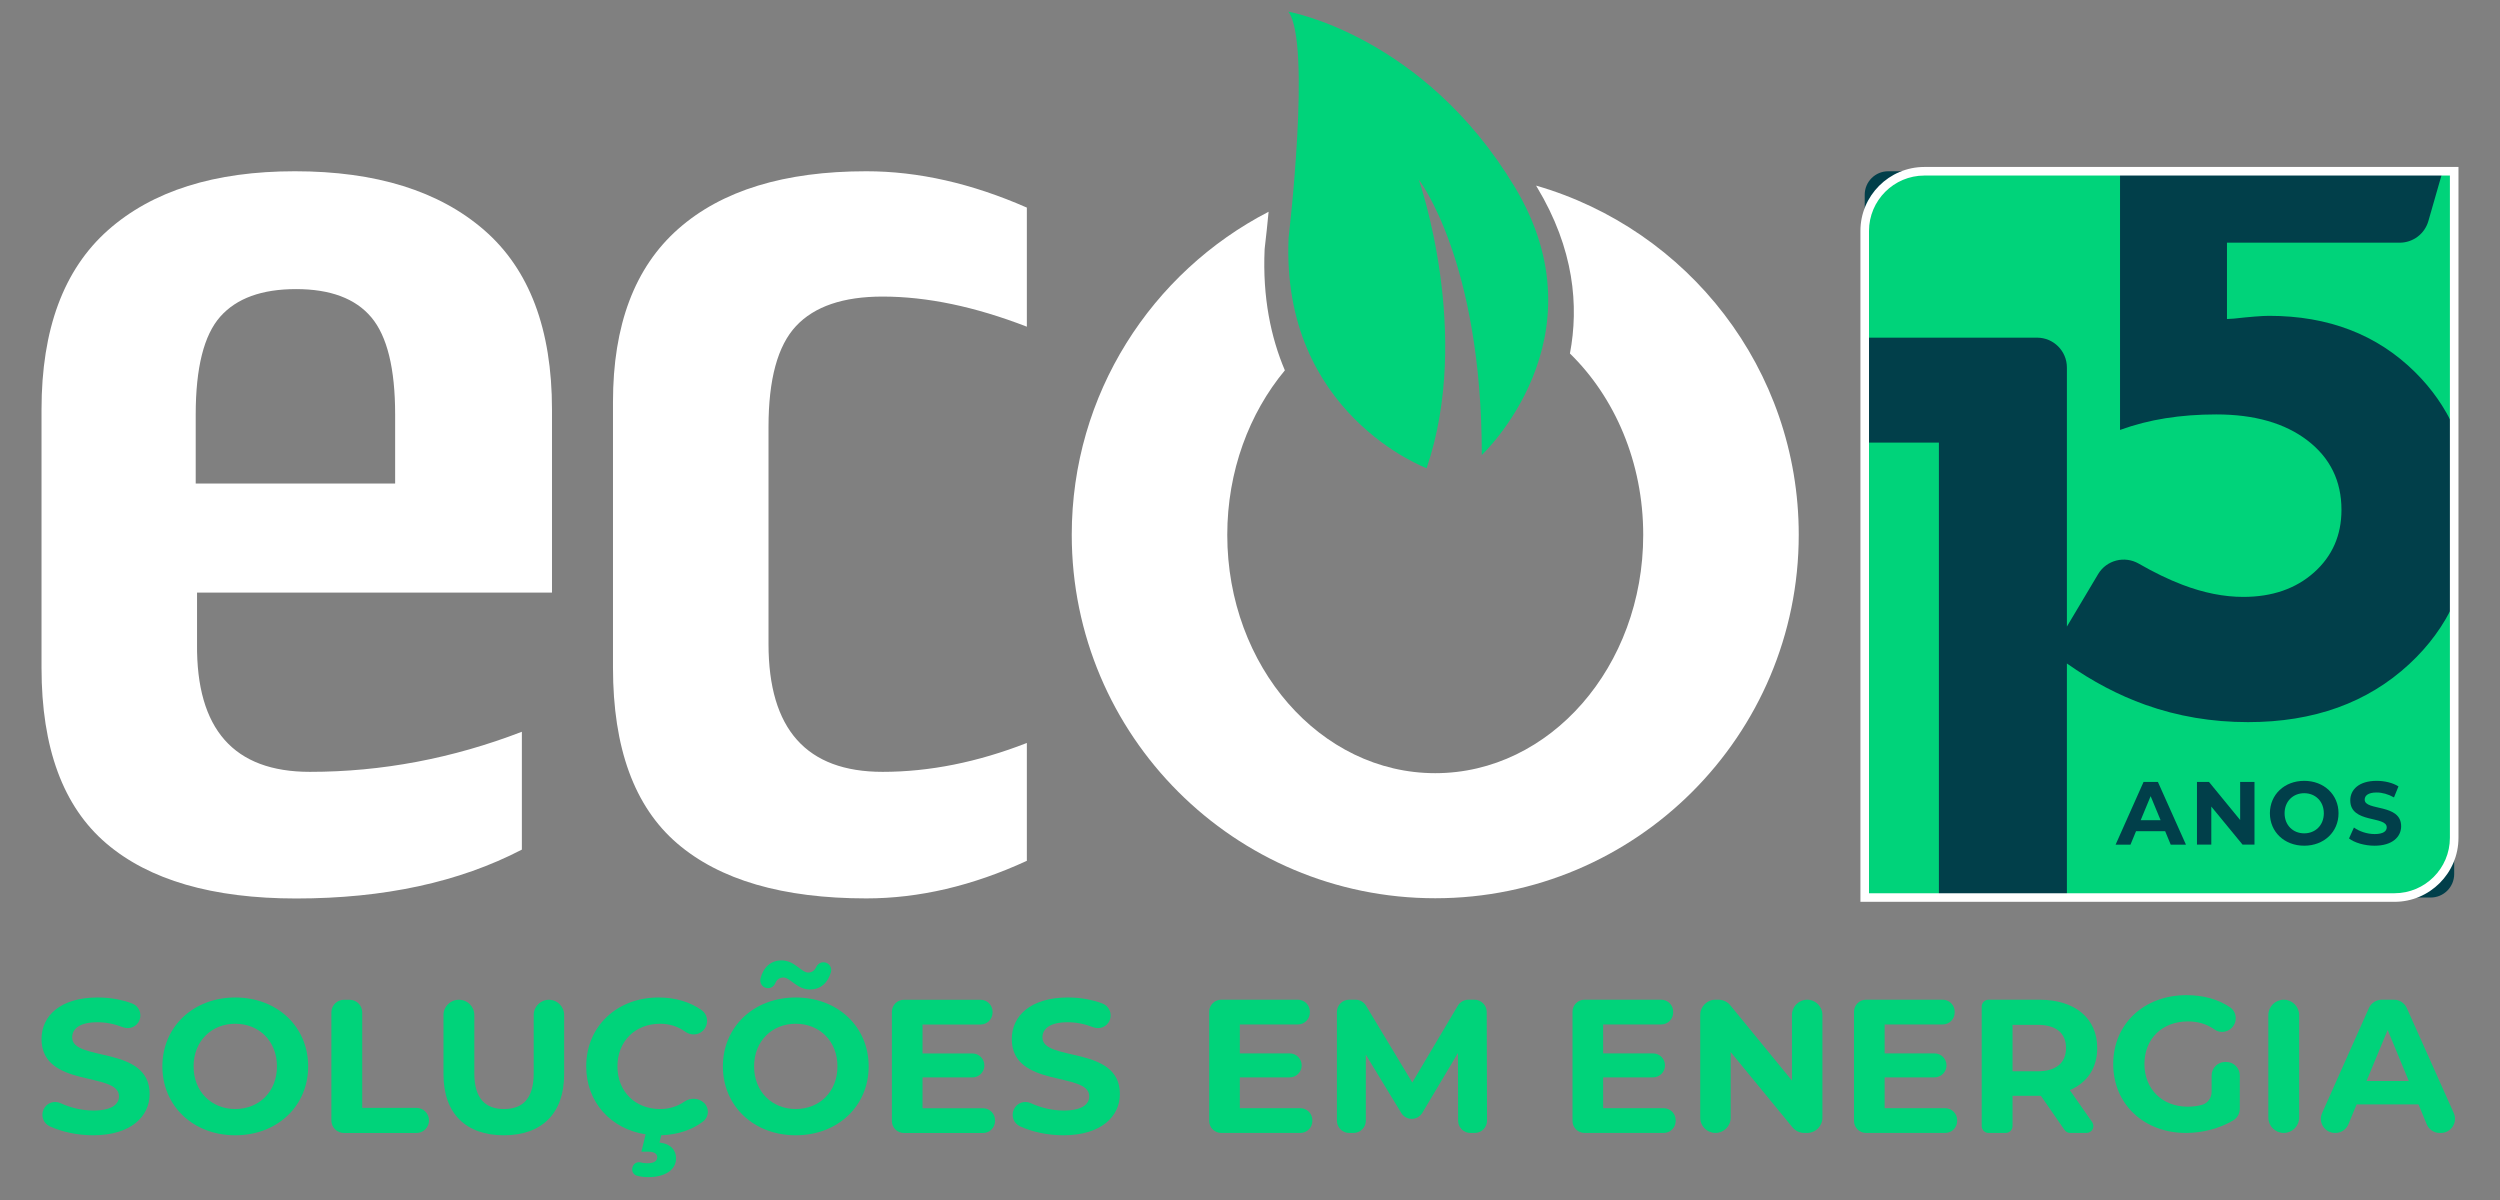 <?xml version="1.0" encoding="UTF-8"?>
<svg xmlns="http://www.w3.org/2000/svg" xmlns:xlink="http://www.w3.org/1999/xlink" xmlns:inkscape="http://www.inkscape.org/namespaces/inkscape" version="1.1" width="1000" height="480" viewBox="0 0 1000 480">
  <rect x="0" y="0" width="1000" height="480" fill="#808080" stroke="none"/>
  <defs>
    <clipPath id="clip_0">
      <path transform="matrix(1,0,0,-1,0,480)" d="M0 480H1000V0H0Z"></path>
    </clipPath>
  </defs>
  <g>
    <g clip-path="url(#clip_0)">
      <path transform="matrix(1,0,0,-1,78.815,257.583)" d="M0 0C-.331-34.126 14.708-51.157 45.148-51.157 73.894-51.157 102.18-45.813 129.93-35.122V-82.262C104.834-95.308 74.756-101.813 39.635-101.813 6.206-101.813-19.154-94.446-36.35-79.738-53.543-65.03-62.206-41.663-62.206-9.561V93.776C-62.206 125.878-53.346 149.781-35.618 165.512-17.894 181.212 7.005 189.08 39.138 189.08 71.571 189.08 96.832 181.212 114.891 165.512 132.95 149.812 141.98 125.878 141.98 93.776V20.548H0ZM79.242 64.199V91.784C79.242 110.177 76.052 123.121 69.712 130.658 63.372 138.191 53.315 141.944 39.603 141.944 25.895 141.944 15.771 138.258 9.262 130.891 2.756 123.519-.532 110.508-.532 91.752V64.167H79.242Z" fill="#ffffff"></path>
      <path transform="matrix(1,0,0,-1,307.404,257.583)" d="M0 0C0-34.126 15.204-51.157 45.644-51.157 64.364-51.157 83.585-47.306 103.337-39.603V-86.743C81.592-96.765 60.182-101.778 39.134-101.778 5.71-101.778-19.555-94.41-36.618-79.706-53.681-64.998-62.21-41.596-62.21-9.463V96.796C-62.21 127.571-53.512 150.643-36.118 166.008-18.725 181.382 6.34 189.08 39.134 189.08 59.883 189.08 81.262 184.237 103.337 174.542V126.905C82.589 134.939 63.368 138.955 45.644 138.955 29.939 138.955 18.39 135.041 11.022 127.173 3.65 119.305 0 105.858 0 86.806Z" fill="#ffffff"></path>
      <path transform="matrix(1,0,0,-1,614.431,74.244)" d="M0 0C.099-.201 .233-.366 .331-.563 15.303-25.395 17.13-48.235 13.542-67.156 31.468-84.648 42.856-110.642 42.856-139.719 42.856-192.369 5.612-235.027-40.335-235.027-86.274-235.027-123.523-192.337-123.523-139.719-123.523-114.194-114.726-91.024-100.486-73.894-106.062-60.749-109.449-44.746-108.582-25.529L-108.516-24.797C-107.952-20.115-107.456-15.302-106.992-10.455-153.73-34.622-185.733-83.388-185.733-139.656-185.733-219.953-120.632-285.054-40.335-285.054 39.969-285.054 105.066-219.953 105.066-139.656 105.066-73.362 60.682-17.492 0 0" fill="#ffffff"></path>
      <path transform="matrix(1,0,0,-1,515.442,95.024)" d="M0 0C-3.154-70.543 55.205-92.252 55.205-92.252 73.626-38.142 52.051 23.202 52.051 23.202 52.051 23.202 77.281-9.163 77.281-86.972 77.281-86.972 126.972-40.367 90.425 20.284 53.909 80.931-.098 90.358-.098 90.358 9.23 77.812 0 0 0 0" fill="#00d37a"></path>
      <path transform="matrix(1,0,0,-1,17.409,443.81)" d="M0 0 .015 .033C1.18 2.618 4.222 3.742 6.795 2.551 10.729 .731 15.394-.406 19.908-.406 27.216-.406 30.186 2.03 30.186 5.303 30.186 15.276-.8 8.424-.8 28.218-.8 37.278 6.509 44.814 21.659 44.814 26.434 44.814 31.286 44.002 35.471 42.406 38.144 41.386 39.456 38.368 38.379 35.718 37.321 33.115 34.371 31.909 31.752 32.924 28.298 34.262 24.849 34.918 21.583 34.918 14.274 34.918 11.458 32.178 11.458 28.828 11.458 19.007 42.442 25.782 42.442 6.217 42.442-2.69 35.058-10.304 19.832-10.304 13.555-10.304 7.236-8.918 2.466-6.707-.057-5.538-1.143-2.535 0 0" fill="#00d37a"></path>
      <path transform="matrix(1,0,0,-1,110.781,426.555)" d="M0 0C0 10.125-7.156 17.053-16.673 17.053-26.189 17.053-33.345 10.125-33.345 0-33.345-10.125-26.189-17.053-16.673-17.053-7.156-17.053 0-10.125 0 0M-45.831 0C-45.831 15.835-33.498 27.559-16.673 27.559 .076 27.559 12.485 15.912 12.485 0 12.485-15.91 .076-27.559-16.673-27.559-33.498-27.559-45.831-15.835-45.831 0" fill="#00d37a"></path>
      <path transform="matrix(1,0,0,-1,137.577,399.909)" d="M0 0H2.284C5.059 0 7.309-2.25 7.309-5.024V-43.243H29.006C31.781-43.243 34.03-45.493 34.03-48.267V-48.268C34.03-51.042 31.781-53.292 29.006-53.292H0C-2.775-53.292-5.024-51.042-5.024-48.268V-5.024C-5.024-2.25-2.775 0 0 0" fill="#00d37a"></path>
      <path transform="matrix(1,0,0,-1,177.393,429.753)" d="M0 0V23.754C0 27.117 2.727 29.844 6.09 29.844H6.243C9.606 29.844 12.333 27.117 12.333 23.754V.457C12.333-9.668 16.749-13.856 24.21-13.856 31.747-13.856 36.086-9.668 36.086 .457V23.754C36.086 27.117 38.813 29.844 42.176 29.844 45.54 29.844 48.267 27.117 48.267 23.754V0C48.267-15.682 39.284-24.362 24.133-24.362 8.984-24.362 0-15.682 0 0" fill="#00d37a"></path>
      <path transform="matrix(1,0,0,-1,281.581,441.123)" d="M0 0V0C2.222-2.051 2.072-5.625-.332-7.458-4.815-10.877-10.551-12.763-17.096-12.991L-17.781-15.885C-13.137-16.416-11.158-19.082-11.158-22.203-11.158-26.847-15.574-29.739-22.35-29.739-23.896-29.739-25.442-29.534-26.81-29.168-28.29-28.773-29.073-27.144-28.556-25.702L-28.487-25.509C-28.031-24.238-26.693-23.51-25.384-23.84-24.523-24.057-23.609-24.182-22.654-24.182-19.837-24.182-18.695-23.193-18.695-21.746-18.695-20.451-19.76-19.539-22.425-19.539H-25.013L-23.339-12.611C-37.194-10.479-47.092 .18-47.092 14.568-47.092 30.632-34.758 42.127-18.162 42.127-11.471 42.127-5.584 40.36-.937 37.06 1.822 35.1 1.982 31.043-.504 28.748-2.446 26.956-5.343 26.902-7.487 28.446-10.401 30.545-13.765 31.621-17.553 31.621-27.526 31.621-34.606 24.618-34.606 14.568-34.606 4.519-27.526-2.486-17.553-2.486-13.925-2.486-10.685-1.497-7.858 .455-5.422 2.136-2.175 2.008 0 0" fill="#00d37a"></path>
      <path transform="matrix(1,0,0,-1,313.36,391.001)" d="M0 0C-1.468 0-2.625-.776-3.222-2.218-3.72-3.419-4.816-4.264-6.117-4.264H-6.183C-8.21-4.264-9.664-2.339-9.162-.375-8.011 4.127-4.984 6.852-.761 6.852 4.492 6.852 7.156 1.979 9.897 1.979 11.336 1.979 12.476 2.763 13.083 4.094 13.615 5.262 14.683 6.09 15.965 6.09H16.048C18.083 6.09 19.56 4.145 19.023 2.181 17.846-2.128 14.837-4.796 10.659-4.796 5.406-4.796 2.741 0 0 0M21.622-35.554C21.622-25.429 14.465-18.501 4.949-18.501-4.567-18.501-11.724-25.429-11.724-35.554-11.724-45.679-4.567-52.607 4.949-52.607 14.465-52.607 21.622-45.679 21.622-35.554M-24.21-35.554C-24.21-19.719-11.876-7.995 4.949-7.995 21.697-7.995 34.107-19.642 34.107-35.554 34.107-51.464 21.697-63.113 4.949-63.113-11.876-63.113-24.21-51.389-24.21-35.554" fill="#00d37a"></path>
      <path transform="matrix(1,0,0,-1,398.016,448.1)" d="M0 0V-.304C0-2.953-2.148-5.101-4.797-5.101H-36.466C-39.115-5.101-41.263-2.953-41.263-.304V43.394C-41.263 46.043-39.115 48.191-36.466 48.191H-5.787C-3.138 48.191-.99 46.043-.99 43.394V43.09C-.99 40.441-3.138 38.293-5.787 38.293H-29.007V26.722H-9.06C-6.411 26.722-4.263 24.575-4.263 21.926-4.263 19.276-6.411 17.129-9.06 17.129H-29.007V4.797H-4.797C-2.148 4.797 0 2.649 0 0" fill="#00d37a"></path>
      <path transform="matrix(1,0,0,-1,405.513,443.81)" d="M0 0 .015 .033C1.18 2.618 4.222 3.742 6.795 2.551 10.729 .731 15.394-.406 19.908-.406 27.216-.406 30.186 2.03 30.186 5.303 30.186 15.276-.8 8.424-.8 28.218-.8 37.278 6.509 44.814 21.659 44.814 26.434 44.814 31.286 44.002 35.471 42.406 38.144 41.386 39.456 38.368 38.379 35.718 37.321 33.115 34.371 31.909 31.752 32.924 28.298 34.262 24.849 34.918 21.583 34.918 14.274 34.918 11.458 32.178 11.458 28.828 11.458 19.007 42.442 25.782 42.442 6.217 42.442-2.69 35.058-10.304 19.832-10.304 13.555-10.304 7.236-8.918 2.466-6.707-.057-5.538-1.143-2.535 0 0" fill="#00d37a"></path>
      <path transform="matrix(1,0,0,-1,524.939,448.077)" d="M0 0V-.304C0-2.953-2.148-5.101-4.797-5.101H-36.466C-39.115-5.101-41.263-2.953-41.263-.304V43.394C-41.263 46.043-39.115 48.191-36.466 48.191H-5.787C-3.138 48.191-.99 46.043-.99 43.394V43.09C-.99 40.441-3.138 38.293-5.787 38.293H-29.007V26.722H-9.06C-6.411 26.722-4.263 24.575-4.263 21.926-4.263 19.276-6.411 17.129-9.06 17.129H-29.007V4.797H-4.797C-2.148 4.797 0 2.649 0 0" fill="#00d37a"></path>
      <path transform="matrix(1,0,0,-1,583.242,448.274)" d="M0 0-.065 27.071-14.318 3.131C-15.204 1.642-16.809 .73-18.541 .73-20.257 .73-21.849 1.624-22.741 3.091L-36.912 26.386V.012C-36.912-2.703-39.112-4.904-41.827-4.904H-43.568C-46.283-4.904-48.483-2.703-48.483 .012V43.472C-48.483 46.187-46.283 48.388-43.568 48.388H-41.06C-39.336 48.388-37.738 47.485-36.849 46.008L-18.336 15.27-.122 45.98C.763 47.473 2.37 48.388 4.106 48.388H6.53C9.239 48.388 11.438 46.196 11.446 43.486L11.57 .026C11.577-2.695 9.374-4.904 6.654-4.904H4.916C2.205-4.904 .007-2.71 0 0" fill="#00d37a"></path>
      <path transform="matrix(1,0,0,-1,670.268,448.077)" d="M0 0V-.304C0-2.953-2.148-5.101-4.797-5.101H-36.466C-39.115-5.101-41.263-2.953-41.263-.304V43.394C-41.263 46.043-39.115 48.191-36.466 48.191H-5.787C-3.138 48.191-.99 46.043-.99 43.394V43.09C-.99 40.441-3.138 38.293-5.787 38.293H-29.007V26.722H-9.06C-6.411 26.722-4.263 24.575-4.263 21.926-4.263 19.276-6.411 17.129-9.06 17.129H-29.007V4.797H-4.797C-2.148 4.797 0 2.649 0 0" fill="#00d37a"></path>
      <path transform="matrix(1,0,0,-1,728.963,405.976)" d="M0 0V-41.111C0-44.475-2.727-47.201-6.09-47.201H-7.246C-9.069-47.201-10.796-46.385-11.953-44.976L-36.695-14.846V-41.111C-36.695-44.475-39.422-47.201-42.785-47.201-46.149-47.201-48.876-44.475-48.876-41.111V0C-48.876 3.364-46.149 6.09-42.785 6.09H-41.559C-39.733 6.09-38.003 5.271-36.846 3.858L-12.181-26.266V0C-12.181 3.364-9.454 6.09-6.091 6.09H-6.09C-2.727 6.09 0 3.364 0 0" fill="#00d37a"></path>
      <path transform="matrix(1,0,0,-1,782.863,448.077)" d="M0 0V-.304C0-2.953-2.148-5.101-4.797-5.101H-36.466C-39.115-5.101-41.263-2.953-41.263-.304V43.394C-41.263 46.043-39.115 48.191-36.466 48.191H-5.786C-3.137 48.191-.99 46.043-.99 43.394V43.09C-.99 40.441-3.137 38.293-5.786 38.293H-29.006V26.722H-9.06C-6.411 26.722-4.263 24.575-4.263 21.926-4.263 19.276-6.411 17.129-9.06 17.129H-29.006V4.797H-4.797C-2.148 4.797 0 2.649 0 0" fill="#00d37a"></path>
      <path transform="matrix(1,0,0,-1,815.064,409.935)" d="M0 0H-10.05V-18.577H0C7.536-18.577 11.343-15.074 11.343-9.289 11.343-3.427 7.536 0 0 0M13.016-43.243C12.111-43.243 11.265-42.799 10.75-42.056L1.294-28.398H.685-10.05V-40.487C-10.05-42.009-11.284-43.243-12.806-43.243H-19.627C-21.149-43.243-22.383-42.009-22.383-40.487V7.293C-22.383 8.815-21.149 10.049-19.627 10.049H.685C14.921 10.049 23.828 2.664 23.828-9.289 23.828-17.283 19.794-23.145 12.865-26.113L21.795-38.91C23.069-40.737 21.762-43.243 19.535-43.243Z" fill="#00d37a"></path>
      <path transform="matrix(1,0,0,-1,890.062,424.781)" d="M0 0H.434C3.426 0 5.851-2.425 5.851-5.417V-18.721C5.851-20.607 4.889-22.385 3.27-23.351-2.259-26.651-9.145-28.397-15.694-28.397-32.443-28.397-44.776-16.9-44.776-.838-44.776 15.227-32.443 26.722-15.466 26.722-8.704 26.722-2.776 25.055 1.946 21.864 4.792 19.941 4.99 15.802 2.466 13.472 .627 11.775-2.174 11.505-4.216 12.953-7.344 15.17-10.849 16.216-14.857 16.216-25.21 16.216-32.29 9.288-32.29-.838-32.29-10.81-25.21-17.891-15.009-17.891-13.02-17.891-11.111-17.676-9.235-17.15-6.947-16.509-5.417-14.343-5.417-11.967V-5.417C-5.417-2.425-2.992 0 0 0" fill="#00d37a"></path>
      <path transform="matrix(1,0,0,-1,913.498,399.886)" d="M0 0V0C3.406 0 6.167-2.761 6.167-6.166V-47.125C6.167-50.531 3.406-53.292 0-53.292-3.406-53.292-6.166-50.531-6.166-47.125V-6.166C-6.166-2.761-3.406 0 0 0" fill="#00d37a"></path>
      <path transform="matrix(1,0,0,-1,963.514,432.394)" d="M0 0-8.45 20.403-16.901 0ZM3.883-9.364H-20.86L-24.138-17.294C-25.01-19.406-27.071-20.784-29.356-20.784H-29.519C-33.608-20.784-36.341-16.573-34.676-12.838L-15.957 29.16C-15.05 31.196-13.029 32.508-10.8 32.508H-5.945C-3.718 32.508-1.699 31.199-.79 29.166L17.99-12.832C19.66-16.568 16.926-20.784 12.835-20.784H12.379C10.094-20.784 8.034-19.406 7.161-17.294Z" fill="#00d37a"></path>
      <path transform="matrix(1,0,0,-1,972.274,359.014)" d="M0 0H-226.39V281.111C-226.39 286.303-222.182 290.511-216.99 290.511H9.4V9.4C9.4 4.209 5.191 0 0 0" fill="#013f4a"></path>
      <path transform="matrix(1,0,0,-1,0,480)" d="M775.556 120.986H745.884V302.956H775.556Z" fill="#00d37a"></path>
      <path transform="matrix(1,0,0,-1,936.586,203.936)" d="M0 0C0-10.175-3.656-18.524-10.97-25.044-18.288-31.563-27.724-34.824-39.278-34.824-47.017-34.824-55.126-33.21-63.607-29.973-69.134-27.867-74.953-25.052-81.063-21.528-86.742-18.253-93.992-20.094-97.345-25.726L-109.828-46.692V56.935C-109.828 63.529-115.174 68.874-121.768 68.874H-190.702V111.554C-190.702 124.742-180.011 135.433-166.823 135.433H-88.572V31.963C-82.743 34.083-76.646 35.646-70.285 36.656-63.924 37.661-57.195 38.166-50.09 38.166-34.824 38.166-22.658 34.692-13.595 27.749-4.532 20.805 0 11.553 0 0" fill="#00d37a"></path>
      <path transform="matrix(1,0,0,-1,981.674,68.503)" d="M0 0V-102.718C-3.739-94.434-8.961-86.971-15.669-80.334-30.829-65.334-50.283-57.831-74.029-57.831-76.785-57.831-81.502-58.205-88.18-58.946-89.453-59.051-90.356-59.105-90.885-59.105V-28.573H-21.805C-16.478-28.573-11.796-25.045-10.328-19.925L-4.615 0Z" fill="#00d37a"></path>
      <path transform="matrix(1,0,0,-1,981.674,241.081)" d="M0 0V-94.054C0-107.242-10.691-117.933-23.879-117.933H-154.916V-24.31C-144.733-31.501-134.257-37.011-123.482-40.852-110.551-45.464-96.875-47.769-82.456-47.769-56.166-47.769-34.671-40.03-17.976-24.555-10.151-17.302-4.158-9.114 0 0" fill="#00d37a"></path>
      <path transform="matrix(1,0,0,-1,864.234,328.07)" d="M0 0-3.978 9.604-7.956 0ZM1.828-4.409H-9.819L-12.041-9.784H-17.99L-6.809 15.302H-1.075L10.142-9.784H4.05Z" fill="#013f4a"></path>
      <path transform="matrix(1,0,0,-1,901.793,312.767)" d="M0 0V-25.086H-4.767L-17.273-9.855V-25.086H-23.007V0H-18.206L-5.734-15.231V0Z" fill="#013f4a"></path>
      <path transform="matrix(1,0,0,-1,929.532,325.31)" d="M0 0C0 4.766-3.369 8.028-7.849 8.028-12.328 8.028-15.697 4.766-15.697 0-15.697-4.766-12.328-8.028-7.849-8.028-3.369-8.028 0-4.766 0 0M-21.574 0C-21.574 7.454-15.769 12.973-7.849 12.973 .035 12.973 5.877 7.49 5.877 0 5.877-7.49 .035-12.973-7.849-12.973-15.769-12.973-21.574-7.454-21.574 0" fill="#013f4a"></path>
      <path transform="matrix(1,0,0,-1,939.604,335.381)" d="M0 0 1.971 4.372C4.085 2.831 7.239 1.756 10.25 1.756 13.69 1.756 15.088 2.902 15.088 4.444 15.088 9.138 .502 5.913 .502 15.231 .502 19.495 3.942 23.043 11.074 23.043 14.227 23.043 17.453 22.291 19.782 20.822L17.99 16.413C15.661 17.739 13.26 18.384 11.038 18.384 7.597 18.384 6.271 17.094 6.271 15.517 6.271 10.894 20.857 14.084 20.857 4.873 20.857 .681 17.381-2.903 10.213-2.903 6.236-2.903 2.222-1.72 0 0" fill="#013f4a"></path>
      <path transform="matrix(1,0,0,-1,747.602,357.297)" d="M0 0H210.194C222.414 0 232.355 9.943 232.355 22.163V287.077H22.161C9.941 287.077 0 277.135 0 264.915ZM210.194-3.434H-3.434V264.915C-3.434 279.03 8.048 290.512 22.161 290.512H235.789V22.163C235.789 8.048 224.307-3.434 210.194-3.434" fill="#ffffff"></path>
    </g>
  </g>
</svg>
